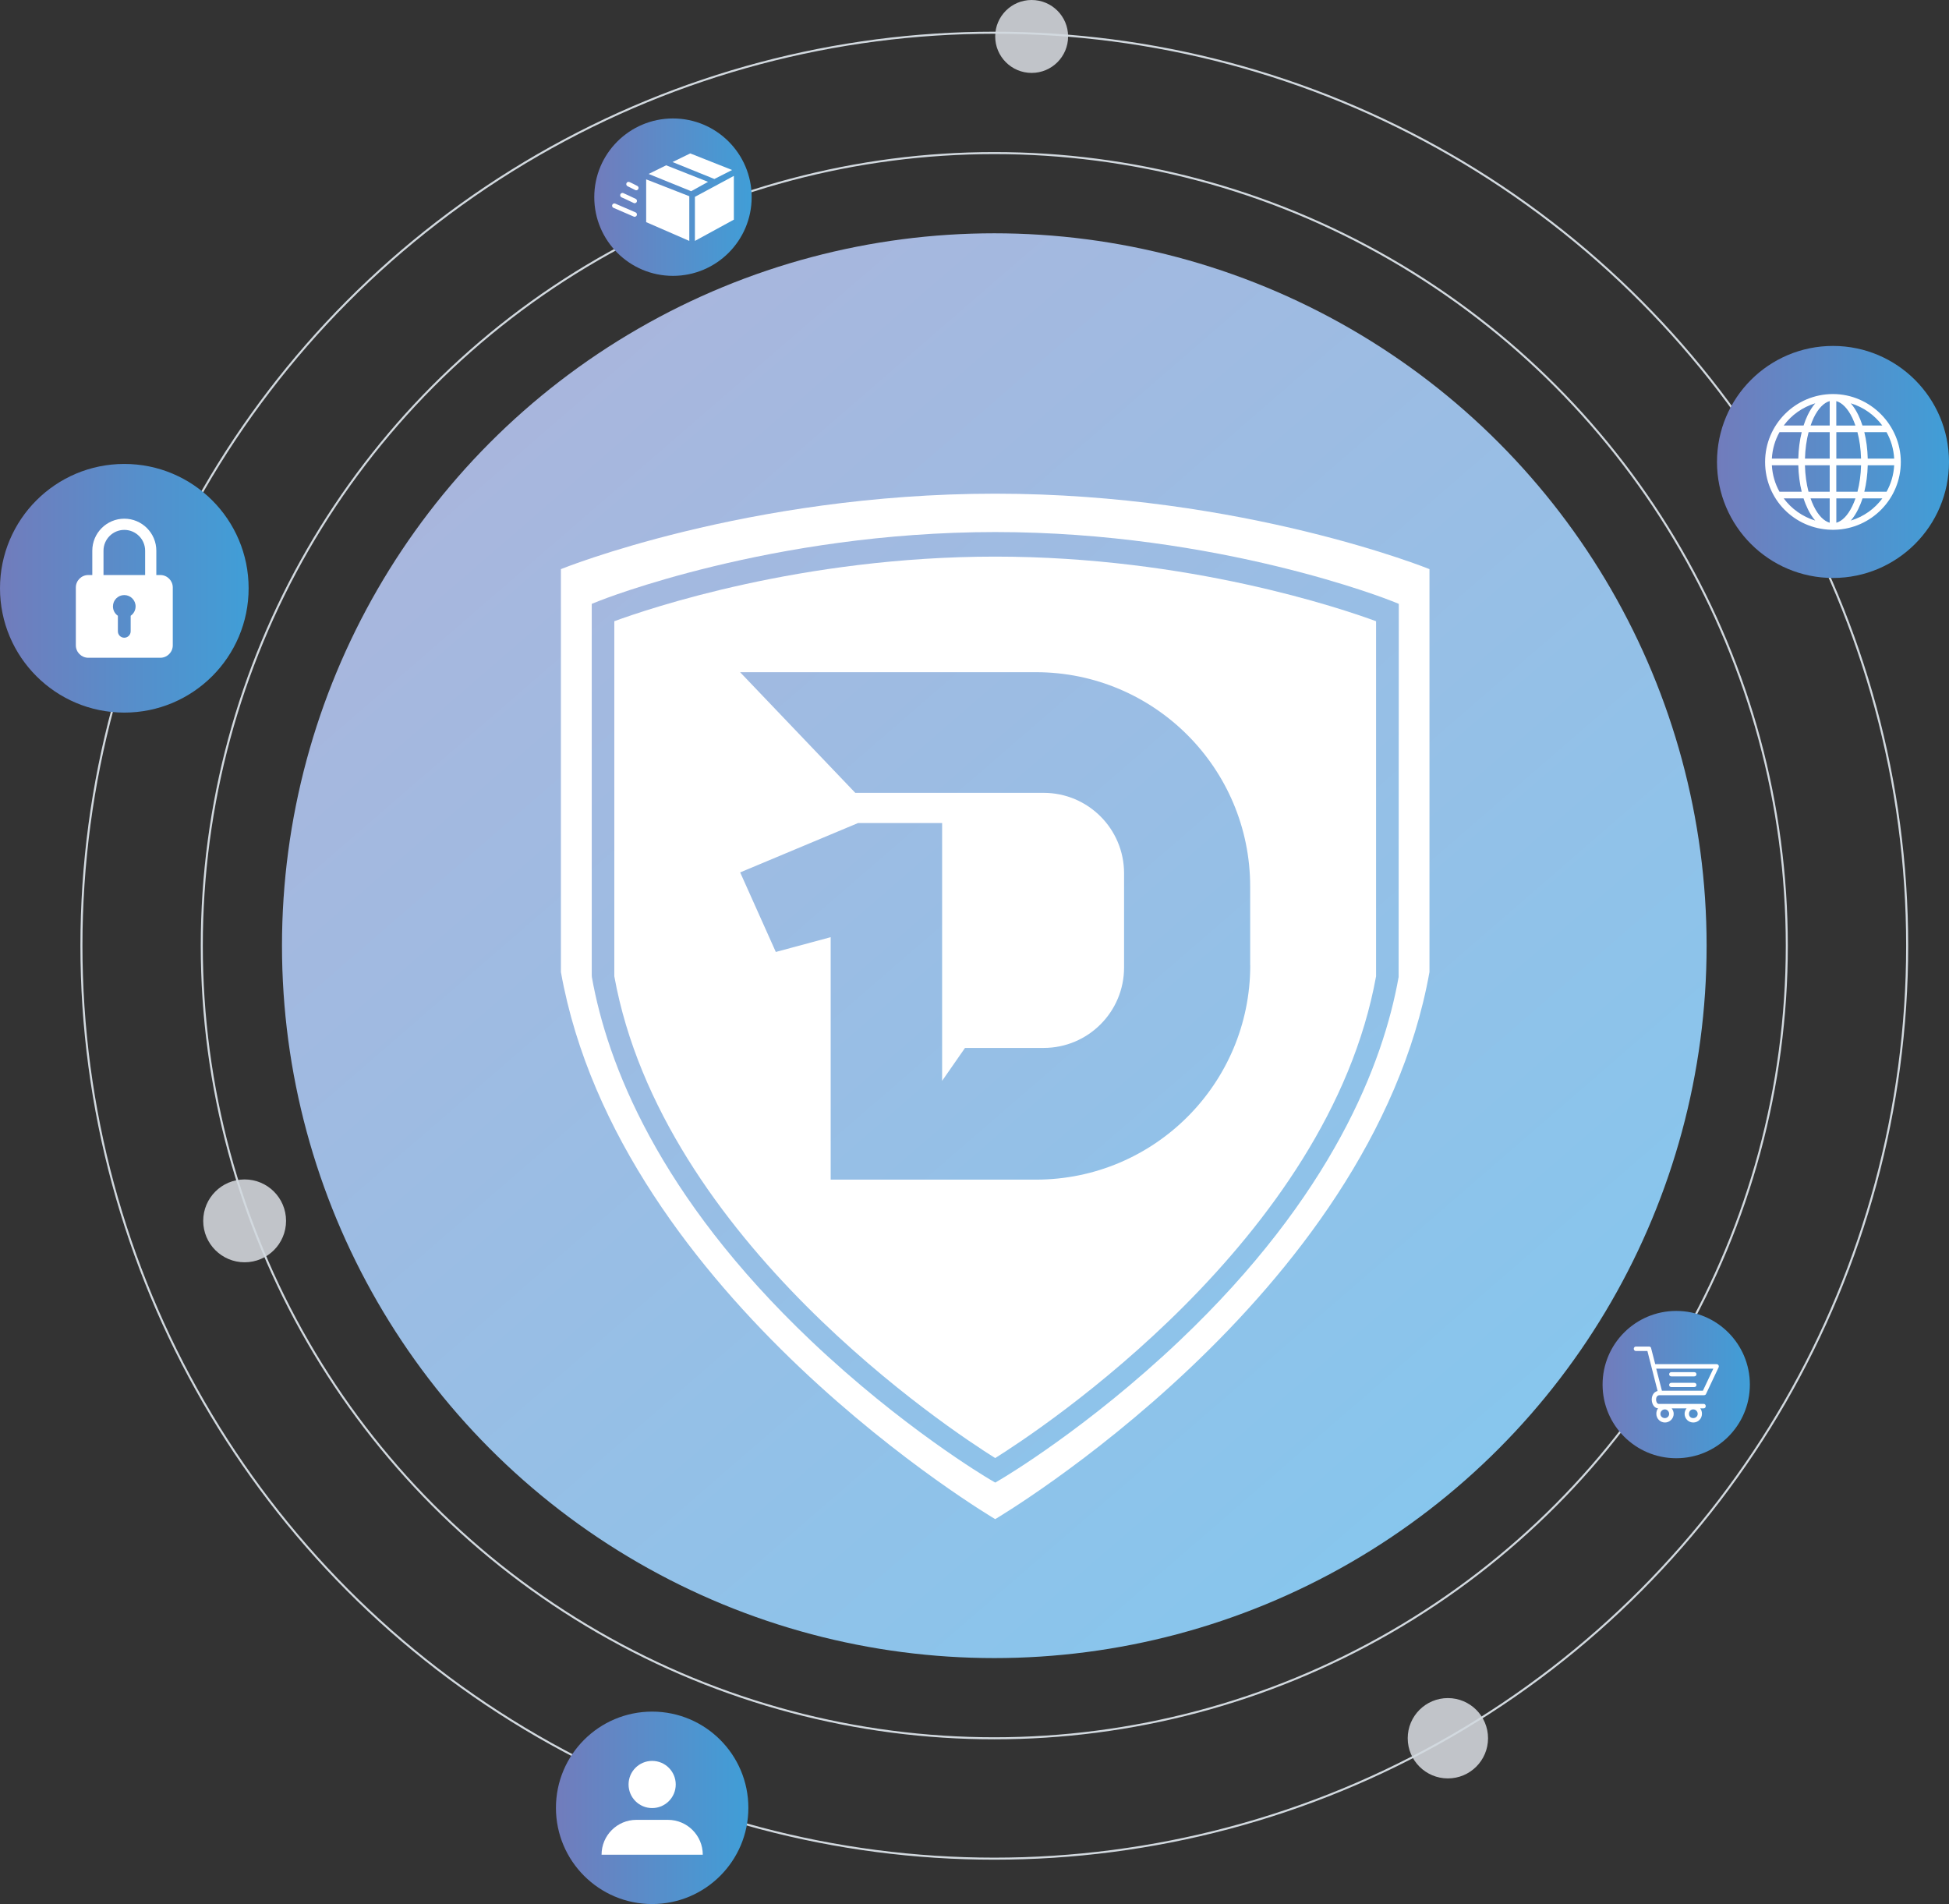 <?xml version="1.0" encoding="UTF-8"?><svg id="a" xmlns="http://www.w3.org/2000/svg" xmlns:xlink="http://www.w3.org/1999/xlink" viewBox="0 0 478.5 467.41"><rect x="0" y="0" width="478.5" height="467.41" fill="#333333" stroke="none"/><defs><style>.h,.i{fill:#fff;}.i{fill-rule:evenodd;}.j{fill:url(#c);}.k{fill:#c1c4c9;}.l{fill:url(#f);}.m{fill:url(#g);}.n{fill:url(#b);}.o{fill:url(#d);}.p{fill:url(#e);}.q{fill:none;stroke:#d2d9df;stroke-miterlimit:10;stroke-width:.5px;}</style><linearGradient id="b" x1="112.62" y1="80.2" x2="374.15" y2="382.41" gradientTransform="matrix(1, 0, 0, 1, 0, 0)" gradientUnits="userSpaceOnUse"><stop offset="0" stop-color="#abb5dc"/><stop offset="1" stop-color="#85c7ee"/></linearGradient><linearGradient id="c" x1="421.54" y1="113.4" x2="478.5" y2="113.4" gradientTransform="matrix(1, 0, 0, 1, 0, 0)" gradientUnits="userSpaceOnUse"><stop offset="0" stop-color="#717cbc"/><stop offset="1" stop-color="#409ed7"/></linearGradient><linearGradient id="d" x1="145.9" y1="48.4" x2="184.54" y2="48.4" xlink:href="#c"/><linearGradient id="e" x1="393.45" y1="339.89" x2="429.61" y2="339.89" xlink:href="#c"/><linearGradient id="f" x1="0" y1="144.41" x2="61.03" y2="144.41" xlink:href="#c"/><linearGradient id="g" x1="136.49" y1="443.79" x2="183.73" y2="443.79" xlink:href="#c"/></defs><circle class="k" cx="355.47" cy="426.71" r="9.86"/><circle class="k" cx="253.28" cy="8.95" r="8.95"/><circle class="k" cx="60.06" cy="299.7" r="10.17"/><circle class="n" cx="244.11" cy="232.15" r="174.88"/><circle class="q" cx="244.11" cy="232.15" r="194.57"/><g><path class="h" d="M244.33,121.19c-60.93,0-106.62,18.52-106.62,18.52v98.91c14.28,79.87,106.62,134.3,106.62,134.3,0,0,92.34-54.43,106.62-134.3v-98.91s-45.69-18.52-106.62-18.52Zm99.03,118.74c-3.75,20.98-16.13,53.48-53.8,89.22-22.43,21.28-42.95,33.46-43.81,33.97l-1.41,.83-1.41-.83c-.86-.51-21.38-12.69-43.81-33.97-37.67-35.74-50.05-68.25-53.8-89.22l-.04-.49v-91.2l1.74-.7c.42-.17,42.4-16.93,97.33-16.93s96.91,16.76,97.33,16.93l1.74,.7-.04,91.69Z"/><path class="h" d="M337.84,152.5c-8.36-3.08-45.95-15.86-93.51-15.86s-85.15,12.79-93.51,15.86v87.16c11.74,64.78,82.57,111.42,93.51,118.27,10.94-6.85,81.77-53.49,93.51-118.27v-87.16Zm-30.89,84.46c0,29.06-23.56,52.62-52.62,52.62h-50.39v-59.52l-13.47,3.63-8.75-19.53,28.95-12.12h20.63v63.29l5.62-8.08h19.3c10.91,0,19.75-8.84,19.75-19.75v-23.12c0-10.91-8.84-19.75-19.75-19.75h-46.24l-28.28-29.62h72.61c29.06,0,52.62,23.56,52.62,52.62v19.31Z"/></g><circle class="q" cx="244.11" cy="232.15" r="224.12"/><circle class="j" cx="450.02" cy="113.4" r="28.48"/><circle class="o" cx="165.22" cy="48.4" r="19.32"/><circle class="p" cx="411.53" cy="339.89" r="18.08"/><g><circle class="l" cx="30.52" cy="144.41" r="30.52"/><path class="h" d="M39.36,141.16h-.98v-5.97c0-4.33-3.52-7.86-7.86-7.86s-7.86,3.53-7.86,7.86v5.97h-.98c-1.69,0-3.06,1.37-3.06,3.06v14.19c0,1.69,1.37,3.06,3.06,3.06h17.68c1.69,0,3.06-1.37,3.06-3.06v-14.19c0-1.69-1.37-3.06-3.06-3.06h0Zm-13.95-5.97c0-2.82,2.29-5.11,5.11-5.11s5.11,2.29,5.11,5.11v5.97h-10.22v-5.97Zm6.67,15.97v3.82c0,.86-.7,1.57-1.57,1.57s-1.57-.7-1.57-1.57v-3.82c-.73-.5-1.21-1.34-1.21-2.3,0-1.54,1.24-2.78,2.78-2.78s2.78,1.25,2.78,2.78c0,.95-.48,1.8-1.21,2.3h0Z"/></g><g><g><polygon class="h" points="158.64 44.03 158.64 54.53 169.23 59.14 169.23 48.17 158.64 44.03"/><polygon class="h" points="170.61 48.32 170.61 59.14 180.17 53.92 180.17 43.18 170.61 48.32"/><polygon class="h" points="159.24 42.7 163.55 40.58 173.83 44.64 169.69 46.94 159.24 42.7"/><polygon class="h" points="165.11 39.78 169.46 37.66 179.73 41.73 175.39 43.94 165.11 39.78"/></g><path class="h" d="M155.81,53.22c-.07,0-.15-.01-.22-.05-1.45-.62-4.84-2.08-5.02-2.17-.27-.15-.38-.49-.23-.76,.14-.27,.48-.38,.75-.24,.21,.1,3.07,1.33,4.94,2.13,.29,.12,.42,.45,.3,.74-.09,.21-.3,.34-.52,.34Z"/><path class="h" d="M155.81,49.89c-.08,0-.16-.02-.24-.06-1.1-.53-2.73-1.3-2.93-1.37-.29-.1-.45-.42-.35-.72,.1-.29,.41-.45,.71-.35,.28,.1,2.41,1.11,3.06,1.42,.28,.13,.4,.47,.27,.75-.1,.2-.3,.32-.51,.32Z"/><path class="h" d="M156.22,46.71c-.09,0-.17-.02-.26-.06-.79-.4-1.68-.85-1.83-.91-.28-.11-.44-.42-.35-.71,.1-.29,.39-.45,.68-.37,.15,.04,.83,.37,2.01,.98,.28,.14,.39,.48,.24,.76-.1,.19-.3,.31-.5,.31Z"/></g><path class="h" d="M450.02,96.73c-9.19,0-16.67,7.47-16.67,16.67s7.21,16.39,16.18,16.65c.16,.02,.32,.01,.48,.01s.32,0,.48-.01c8.97-.26,16.18-7.62,16.18-16.65s-7.47-16.67-16.67-16.67h0Zm-.81,1.74v5.98h-4.69c.24-.68,.49-1.32,.77-1.91,1.11-2.29,2.5-3.69,3.91-4.08h0Zm1.63,0c1.41,.39,2.8,1.79,3.91,4.08,.28,.58,.54,1.23,.77,1.91h-4.69v-5.98Zm-5.17,.53c-.69,.79-1.3,1.75-1.83,2.83-.39,.8-.74,1.68-1.04,2.62h-4.87c1.9-2.57,4.6-4.5,7.74-5.45h0Zm8.71,0c3.13,.95,5.83,2.88,7.74,5.45h-4.87c-.3-.94-.65-1.82-1.04-2.62-.53-1.08-1.14-2.04-1.83-2.83h0Zm-17.49,7.08h5.45c-.49,1.98-.78,4.18-.84,6.5h-6.49c.13-2.36,.79-4.56,1.88-6.5h0Zm7.14,0h5.18v6.5h-6.07c.06-2.35,.38-4.56,.89-6.5h0Zm6.81,0h5.18c.51,1.94,.83,4.15,.89,6.5h-6.07v-6.5Zm6.87,0h5.45c1.09,1.95,1.75,4.15,1.88,6.5h-6.49c-.06-2.32-.35-4.52-.84-6.5h0Zm-22.7,8.13h6.49c.06,2.32,.35,4.52,.84,6.5h-5.46c-1.08-1.94-1.74-4.15-1.87-6.5h0Zm8.13,0h6.07v6.5h-5.2c-.51-1.94-.82-4.15-.88-6.5h0Zm7.7,0h6.07c-.06,2.35-.37,4.56-.88,6.5h-5.2v-6.5Zm7.71,0h6.49c-.12,2.35-.79,4.56-1.87,6.5h-5.46c.49-1.98,.78-4.18,.84-6.5h0Zm-20.63,8.13h4.87c.3,.95,.66,1.82,1.05,2.63,.52,1.07,1.13,2.03,1.82,2.82-3.13-.95-5.84-2.88-7.74-5.45h0Zm6.59,0h4.7v5.98c-1.41-.39-2.8-1.78-3.91-4.06-.29-.59-.55-1.23-.79-1.92h0Zm6.33,0h4.7c-.24,.69-.5,1.33-.79,1.92-1.11,2.29-2.5,3.68-3.91,4.06v-5.98Zm6.43,0h4.87c-1.9,2.57-4.6,4.5-7.74,5.45,.68-.79,1.29-1.74,1.82-2.82,.39-.81,.75-1.68,1.05-2.63h0Z"/><g><path class="h" d="M401.62,330.56h3.29c.18,0,.37,.12,.43,.3l1.04,4.02h15.06c.43,0,.67,.43,.49,.79l-3.05,6.46c-.06,.24-.3,.37-.55,.37h-10.97c-1.1,.12-.91,2.01-.18,2.13h11.09c.67,0,.67,1.1,0,1.1h-.85c.3,.37,.43,.85,.43,1.34,0,1.16-.91,2.13-2.13,2.13s-2.13-.98-2.13-2.13c0-.49,.18-.98,.49-1.34h-3.66c.3,.37,.49,.85,.49,1.34,0,1.16-.98,2.13-2.13,2.13-1.22,0-2.13-.98-2.13-2.13,0-.49,.12-.98,.43-1.34-1.83-.12-2.26-3.72-.12-4.27l-2.5-9.81h-2.8c-.73,0-.73-1.1,0-1.1h0Zm7.13,15.42c-.61,0-1.1,.49-1.1,1.1s.49,1.04,1.1,1.04c.55,0,1.04-.43,1.04-1.04s-.49-1.1-1.04-1.1h0Zm6.95,0c-.61,0-1.04,.49-1.04,1.1s.43,1.04,1.04,1.04,1.1-.43,1.1-1.04-.49-1.1-1.1-1.1h0Zm-9.08-10l1.4,5.42h10.06l2.56-5.42h-14.02Z"/><path class="i" d="M410.34,336.84h5.61c.73,0,.73,1.04,0,1.04h-5.61c-.73,0-.73-1.04,0-1.04Z"/><path class="i" d="M410.34,339.46h5.61c.73,0,.73,1.04,0,1.04h-5.61c-.73,0-.73-1.04,0-1.04Z"/></g><g><circle class="m" cx="160.11" cy="443.79" r="23.62"/><g><path class="h" d="M147.69,455.3c0-4.73,3.83-8.56,8.56-8.56h7.73c4.73,0,8.56,3.83,8.56,8.56"/><path class="h" d="M165.9,438.06c0,3.2-2.59,5.79-5.79,5.79s-5.79-2.59-5.79-5.79,2.59-5.79,5.79-5.79,5.79,2.59,5.79,5.79"/></g></g></svg>